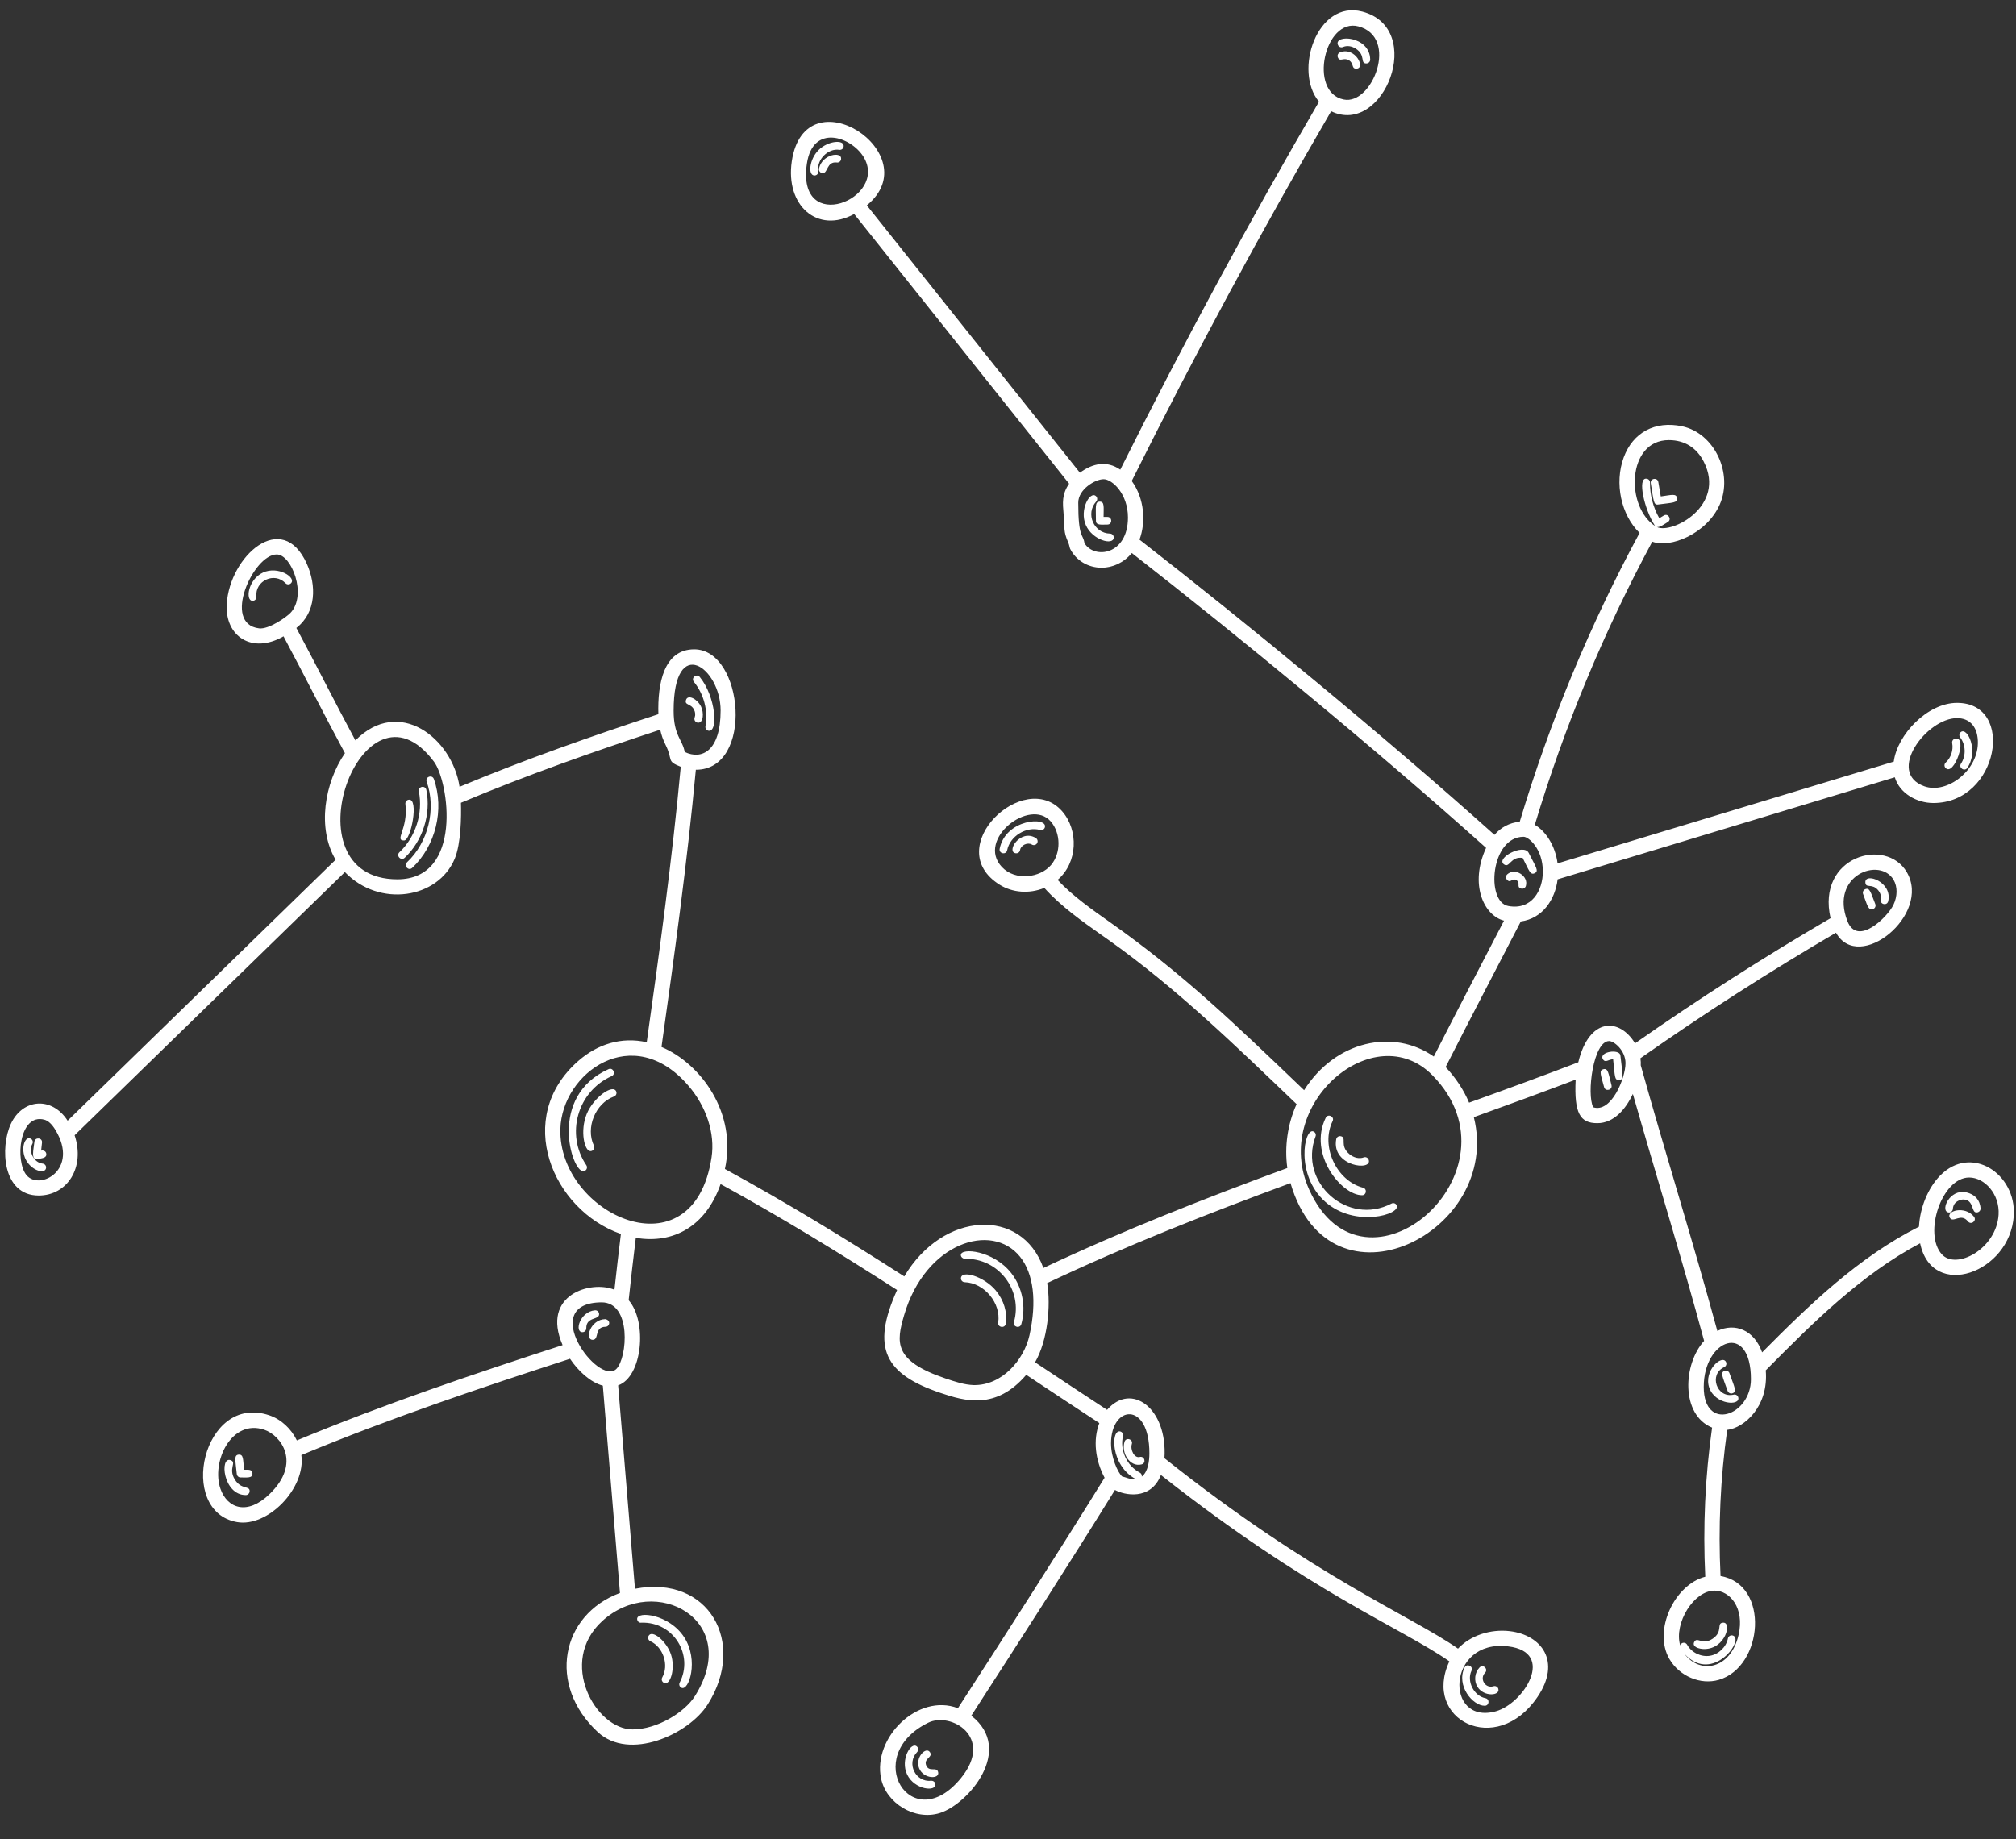 <?xml version="1.0" encoding="UTF-8" standalone="no"?><svg xmlns="http://www.w3.org/2000/svg" xmlns:xlink="http://www.w3.org/1999/xlink" fill="#ffffff" height="179.5" preserveAspectRatio="xMidYMid meet" version="1" viewBox="-0.5 -1.0 196.7 179.5" width="196.7" zoomAndPan="magnify"><rect x="-0.5" y="-1.0" width="196.7" height="179.5" fill="#333333" stroke="none"/><g id="change1_1"><path d="M188.792,113.731c-1.178,1.207-1.966,3.137-2.057,4.984c-5.915,2.981-10.703,7.628-15.306,12.264 c-0.784-2.199-2.653-2.911-4.371-2.093c-2.386-8.782-4.998-17.059-7.472-25.925c0.012-0.217,0.01-0.39-0.032-0.686 c6.175-4.337,12.574-8.445,19.084-12.252c2.233,3.993,9.328-1.762,6.911-5.902c-2.035-3.488-8.834-1.54-7.442,4.486 c-6.506,3.796-12.904,7.888-19.079,12.212c-1.516-2.507-4.471-2.566-5.535,1.85c-3.546,1.355-7.111,2.664-10.656,3.941 c-0.511-1.225-1.275-2.396-2.287-3.476c2.532-4.996,4.57-8.849,7.336-14.208c2.124-0.291,3.344-2.122,3.59-4.111l32.9-9.959 c0.47,1.571,2.143,2.51,3.763,2.51c6.379,0,8.046-9.774,2.311-9.774c-2.885,0-5.834,3.098-6.177,5.736l-32.802,9.93 c-0.228-1.753-1.173-3.158-2.221-3.763c2.88-9.575,6.721-18.832,11.461-27.635c1.726,0.675,5.31-0.745,6.583-3.625 c1.321-2.99-0.484-6.953-3.675-7.634c-2.645-0.56-4.802,0.61-5.696,3.043c-0.926,2.52-0.255,5.614,1.55,7.364 c-4.844,8.975-8.764,18.417-11.693,28.186c-1.029,0.095-1.847,0.572-2.468,1.279c-10.946-9.807-24.367-20.814-34.633-28.81 c0.629-1.679,0.502-3.992-0.757-5.723c6.149-12.334,12.671-24.434,19.457-36.084c5.119,2.502,9.284-8.078,3.041-9.725 c-4.41-1.168-6.731,5.794-4.225,8.796c-6.759,11.594-13.259,23.631-19.39,35.906c-1.307-0.895-2.658-0.641-3.94,0.3l-20.788-26.09 c6.082-5.003-6.028-12.956-7.322-4.297c-0.638,4.311,2.501,7.104,6.088,5.142l20.969,26.317c-0.717,1.048-0.629,1.872-0.537,2.955 c0.127,1.456-0.04,1.666,0.447,2.767c0.112,0.254,0.141,0.53,0.19,0.628c0.571,1.142,1.748,1.851,3.07,1.851 c1.083,0,2.17-0.489,2.948-1.435c10.278,8.013,23.677,19.007,34.568,28.775c-1.641,3.548-0.228,6.603,1.749,7.104 c-2.371,4.588-4.479,8.587-6.852,13.26c-3.935-2.765-9.607-1.55-12.652,3.282c-6.953-6.662-11.89-11.406-18.894-16.354 c-1.835-1.294-3.704-2.613-5.16-4.167c1.995-1.703,2.046-4.87,0.444-6.698c-3.707-4.226-11.895,3.567-6.084,7.177 c1.214,0.753,2.84,0.914,4.346,0.303c1.615,1.793,3.678,3.253,5.595,4.605l0.72,0.509c6.552,4.652,12.443,10.376,18.299,15.987 c-0.888,1.965-1.194,4.165-0.904,6.233c-8.032,2.955-16.067,6.109-23.804,9.76c-2.111-5.947-9.788-5.555-13.57,0.819 c-5.708-3.665-11.53-7.231-17.503-10.485c1.2-5.444-2.327-10.273-6.187-11.908c1.249-8.883,2.507-17.981,3.351-27.051 c5.693,0.02,4.686-11.751-0.157-11.751c-2.977,0-3.585,3.364-3.497,6.327c-6.379,2.094-12.958,4.398-19.399,7.088 c-0.713-4.743-5.905-8.837-10.162-4.53c-2.032-3.779-3.679-7.08-5.761-10.974c1.963-1.526,1.964-4.168,1.014-6.276 c-2.405-5.334-7.529-0.729-7.806,3.95c-0.186,3.143,2.471,4.914,5.539,3.145c2.138,4.003,3.889,7.518,5.992,11.402 c-1.993,2.915-2.73,7.319-0.909,10.401L6.099,108.37c-1.533-2.386-4.378-2.168-5.536,0.302c-1.064,2.268-0.856,6.999,2.71,6.999 c2.798,0,4.555-2.744,3.507-5.882l26.371-25.682c3.359,3.496,9.079,2.605,10.714-1.298c0.615-1.471,0.652-4.124,0.609-5.467 c6.44-2.71,13.039-5.025,19.442-7.131c0.115,0.52,0.284,1,0.518,1.467c0.773,1.545,0.044,1.581,1.487,2.153 c-0.833,9.001-2.079,18.045-3.32,26.879c-2.488-0.553-4.79,0.189-6.652,1.805c-6.375,5.547-2.569,14.569,4.132,16.908 c-0.221,1.815-0.433,3.63-0.63,5.443c-2.262-0.946-7.197,0.457-5.058,5.405c-8.646,2.806-17.426,5.763-25.928,9.3 c-0.547-1.128-1.517-2.057-2.707-2.457c-6.471-2.171-9.033,9.381-3.133,10.425c2.967,0.53,6.73-3.27,6.279-6.535 c8.581-3.577,17.468-6.563,26.215-9.4c0.801,1.193,1.973,2.292,3.2,2.624l1.672,20.229c-5.774,2.139-7.112,8.994-2.161,13.578 c3.069,2.846,8.858,0.24,10.72-2.7c3.832-6.046,0.087-12.673-7.097-11.286l-1.641-19.852c2.366-0.829,2.868-6.184,1.026-8.312 c0.215-2.025,0.451-4.055,0.697-6.085c3.656,0.619,6.827-1.112,8.273-5.246c5.869,3.21,11.599,6.724,17.222,10.337 c-2.577,5.698-1.164,8.221,4.248,10.049c2.343,0.793,5.399,1.692,8.353-1.77c2.376,1.579,4.752,3.149,7.13,4.709 c-0.633,1.654-0.396,3.625,0.513,5.333c-4.649,7.509-9.513,15.075-14.308,22.491c-3.918-1.493-8.334,2.888-7.497,6.871 c0.508,2.414,3.285,4.12,5.725,3.362c2.762-0.857,7.331-6.18,3.075-9.5c4.696-7.264,9.456-14.67,14.018-22.031 c0.861,0.49,3.476,1.086,4.483-1.46c14.535,11.469,23.515,14.939,28.146,18.188c-2.665,5.681,4.581,9.4,8.599,3.472 c2.353-3.473,0.386-6.045-2.694-6.419c-1.904-0.229-3.862,0.425-5.063,1.703c-4.549-3.184-14.222-7.094-28.643-18.583 c0.318-4.905-3.248-7.446-5.599-4.719c-2.343-1.537-4.683-3.083-7.025-4.638c1.228-2.13,1.552-5.525,1.181-7.732 c7.703-3.65,15.721-6.803,23.743-9.757c3.887,13.267,20.694,4.772,17.887-6.436c3.302-1.19,6.624-2.406,9.934-3.663 c-0.161,3.309,0.444,4.249,2.112,4.249c1.612,0,2.773-1.364,3.468-2.854c2.294,8.046,4.75,15.935,6.953,24.1 c-2.066,2.277-2.29,7.21,0.778,8.465c-0.68,4.823-0.903,9.69-0.665,14.554c-3.007,0.764-5.113,5.238-3.502,8.024 c0.975,1.685,3.045,2.558,4.821,2.038c4.353-1.263,5.003-9.321,0.17-10.13c-0.233-4.766-0.015-9.535,0.65-14.262 c1.664-0.202,4.064-2.283,3.762-5.813c4.584-4.626,9.305-9.352,15.063-12.402c1.165,5.618,8.791,2.898,9.138-2.694 C196.24,113.549,191.824,110.63,188.792,113.731z M184.26,84.873c0.387,0.664,0.382,1.591-0.014,2.423 c-0.568,1.196-3.52,4.112-4.497,1.592C178.015,84.401,182.928,82.589,184.26,84.873z M190.449,69.083 c1.132,0,1.955,0.718,2.028,2.178c0.145,2.91-3.022,5.268-5.221,4.473C183.508,74.388,187.482,69.083,190.449,69.083z M162.324,41.95c1.588,0,2.733,0.782,3.411,2.108c2.203,4.312-3.132,7.107-4.585,6.371c0.251,0.087,0.831-0.336,1.075-0.484 c0.419-0.253,0.04-0.893-0.386-0.638l-0.443,0.267c-0.598-1.052-0.918-2.275-0.906-3.482c0.002-0.206-0.163-0.375-0.369-0.377 c-0.869-0.074-0.199,2.964,0.835,4.573c0.022,0.034,0.055,0.054,0.084,0.078C158.075,48.533,158.221,41.95,162.324,41.95z M132.039,1.573c3.982,1.049,1.354,7.72-1.434,7.138C127.116,8.01,128.757,0.703,132.039,1.573z M78.23,14.965 c0.582-3.903,4.307-2.627,5.517-0.666C86.269,18.379,77.178,22.067,78.23,14.965z M105.309,52.002 c-0.135-0.944-0.605-0.432-0.605-3.946c0-1.3,1.65-2.291,2.475-2.291c0.837,0,2.374,1.42,2.374,3.739 C109.552,53.182,106.252,53.594,105.309,52.002z M148.16,80.661c0.482,0,1.875,1.168,1.875,3.397c0,1.822-1.067,3.789-3.376,3.359 C144.455,87.019,144.932,80.661,148.16,80.661z M97.251,83.608c-2.52-2.699,2.728-6.768,4.761-4.451 c1.005,1.147,1.022,3.099,0.036,4.263C101,84.658,98.564,85.013,97.251,83.608z M24.784,60.322 c-3.648-0.431-0.573-7.214,1.721-7.214c1.44,0,2.978,3.955,1.344,5.694C27.457,59.219,25.736,60.435,24.784,60.322z M2.086,113.682 c-1.127-1.356-0.721-6.075,1.748-5.41c0.371,0.1,0.732,0.436,1.074,1C7.261,113.152,3.371,115.227,2.086,113.682z M38.275,84.814 c-11.03,0-3.407-20.808,3.569-11.479C43.309,75.295,44.694,84.814,38.275,84.814z M65.225,68.361c0-7.561,4.585-4.173,4.585-0.029 c0,3.994-1.856,4.849-3.505,4.052C66.089,71.162,65.225,70.804,65.225,68.361z M25.796,144.814 c-2.166,2.094-4.109,1.395-4.781-0.506c-0.924-2.617,1.044-6.863,4.269-5.779C26.912,139.075,28.954,141.77,25.796,144.814z M67.292,164.536c-0.991,1.564-3.668,3.239-6.076,3.239c-3.598,0-7.323-6.583-2.954-10.577 C63.427,152.477,71.984,157.133,67.292,164.536z M59.642,132.592c-1.753,1.745-7.764-6.456-1.444-6.495 C61.147,126.096,60.712,131.519,59.642,132.592z M68.926,111.943c-1.775,11.696-14.988,5.56-14.75-2.775 c0.156-5.487,7.079-10.514,12.489-4.217C68.433,107.006,69.278,109.621,68.926,111.943z M93.275,172.508 c-4.812,5.932-9.842-2.13-3.204-5.39C92.264,166.041,96.521,168.499,93.275,172.508z M146.647,159.669 c4.692,0.568,1.533,5.574-1.191,6.335C140.438,167.402,140.622,158.934,146.647,159.669z M111.645,140.821 c0,0.718-0.114,1.803-0.743,2.28c0.024-0.155-0.047-0.314-0.195-0.389c-1.251-0.637-1.97-2.203-1.638-3.567 c0.049-0.199-0.073-0.401-0.273-0.45c-0.924-0.216-0.958,3.312,1.493,4.636c-0.604,0.058-0.891-0.156-1.309-0.246 c-0.417-0.379-1.079-1.839-1.079-3.216C107.902,136.106,111.645,135.714,111.645,140.821z M99.946,129.306 c-0.534,2.402-2.674,4.913-5.444,4.866c-0.917-0.028-1.844-0.342-2.742-0.645c-5.114-1.727-4.815-3.548-4.042-6.187 c2.069-7.069,8.548-9.133,11.311-5.688C100.351,123.301,100.677,126.019,99.946,129.306z M127.234,115.09 c-3.747-8.344,6.365-16.913,12.027-11.155C148.494,113.323,132.604,127.047,127.234,115.09z M154.947,107.059 c-0.657-1.303,0.01-6.463,1.557-6.463c0.477,0,1.596,0.913,1.596,2.162C158.1,104.191,156.723,107.641,154.947,107.059z M169.131,158.553c-0.771,3.351-3.748,3.876-5.272,1.86c2.78,2.999,5.98-1.548,4.672-1.812c-0.197-0.039-0.399,0.09-0.439,0.292 c-0.17,0.852-0.917,1.567-1.775,1.699c-0.862,0.129-1.786-0.323-2.205-1.083c-0.098-0.18-0.327-0.247-0.506-0.147 c-0.087,0.048-0.145,0.126-0.173,0.213c-0.628-2.168,1.327-5.346,3.356-5.346C168.28,154.229,169.737,155.921,169.131,158.553z M165.732,134.345c0-4.669,4.604-6.39,4.604-0.745C170.337,137.154,165.732,138.804,165.732,134.345z M194.501,117.546 c-0.208,3.34-4.128,5.415-5.533,3.868c-1.834-2.016-0.008-7.501,2.665-7.501C193.129,113.913,194.625,115.523,194.501,117.546z M56.709,112.715c0.166,0.246-0.008,0.583-0.309,0.583c-1.135,0-3.436-7.312,2.473-9.958c0.442-0.205,0.759,0.478,0.304,0.68 C55.821,105.524,54.667,109.707,56.709,112.715z M59.628,105.529c0.071,0.194-0.029,0.408-0.222,0.479 c-1.817,0.663-2.791,3.055-1.959,4.798c0.118,0.249-0.063,0.534-0.337,0.534c-0.596,0-1.034-1.987-0.367-3.621 C57.411,106.082,59.334,104.738,59.628,105.529z M41.834,75.031c1.043,2.957,0.173,6.522-2.115,8.667 c-0.36,0.334-0.869-0.207-0.51-0.545c2.079-1.948,2.869-5.187,1.921-7.875C40.966,74.814,41.671,74.564,41.834,75.031z M38.985,82.715c-0.359,0.337-0.871-0.205-0.511-0.544c1.576-1.484,2.319-3.815,1.893-5.937c-0.097-0.48,0.631-0.633,0.731-0.147 C41.573,78.457,40.744,81.058,38.985,82.715z M39.055,77.461c-0.025-0.205,0.122-0.39,0.326-0.414 c1.017-0.162,0.224,3.976-0.454,3.976C37.949,81.023,39.343,79.898,39.055,77.461z M135.771,116.613 c0.472,0.901-4.065,2.239-6.961-0.326c-2.956-2.617-2.066-7.222-1.168-6.87c0.193,0.073,0.291,0.288,0.218,0.48 c-1.7,4.514,3.14,8.792,7.409,6.558C135.447,116.361,135.675,116.43,135.771,116.613z M128.852,108.086 c0.215-0.437,0.889-0.118,0.67,0.329c-1.192,2.427,0.355,5.808,2.969,6.494c0.421,0.111,0.339,0.733-0.095,0.733 C130.394,115.642,127.111,111.635,128.852,108.086z M129.875,110.181c0.038-0.202,0.224-0.336,0.435-0.299 c0.651,0.122-0.159,0.901,0.854,1.752c0.427,0.358,0.962,0.479,1.395,0.318c0.194-0.073,0.409,0.026,0.48,0.219 C133.464,113.321,129.388,112.839,129.875,110.181z M190.753,70.961c-0.125-0.164-0.094-0.398,0.07-0.523 c0.638-0.49,1.752,1.816,0.634,3.495c-0.27,0.407-0.895,0-0.621-0.414C191.34,72.76,191.306,71.684,190.753,70.961z M189.323,73.942c-0.139-0.152-0.13-0.388,0.023-0.527c0.511-0.47,0.758-1.214,0.629-1.895c-0.039-0.202,0.094-0.398,0.297-0.436 C191.543,70.835,190.142,74.833,189.323,73.942z M160.564,46.167c-0.083-0.491,0.653-0.605,0.736-0.125l0.24,1.405 c1.044-0.141,1.52-0.311,1.583,0.162c0.065,0.477-0.403,0.431-1.84,0.625C160.822,48.31,160.854,47.864,160.564,46.167z M130.046,3.394c-0.455-1.056,3.116-0.935,3.144,1.42c0.002,0.206-0.163,0.377-0.373,0.377c-0.647,0-0.033-0.798-1.031-1.444 c-0.406-0.263-0.873-0.323-1.25-0.16C130.345,3.667,130.128,3.583,130.046,3.394z M131.828,5.698c-0.502,0-0.191-0.502-0.717-0.818 c-0.525-0.314-0.883,0.214-1.078-0.285c-0.076-0.191,0.018-0.409,0.21-0.484C131.736,3.518,132.798,5.698,131.828,5.698z M108.167,51.457c-0.02,0.809-2.089,0.264-2.727-1.222c-0.642-1.49,0.405-3.348,0.99-2.82c0.153,0.139,0.165,0.374,0.027,0.527 c-1.073,1.188-0.237,3.095,1.346,3.133C108.009,51.08,108.172,51.251,108.167,51.457z M106.803,47.954 c0.482,0,0.373,0.524,0.373,1.492h0.373c0.494,0,0.493,0.746,0,0.746c-0.6,0-1.119,0.096-1.119-0.373 C106.43,48.465,106.308,47.954,106.803,47.954z M81.814,13.311c-0.032,0.203-0.228,0.341-0.426,0.311 c-1.077-0.177-2.231,0.961-2.044,2.07c0.038,0.226-0.135,0.435-0.369,0.435c-0.672,0-0.507-1.572,0.379-2.469 C80.288,12.713,81.925,12.588,81.814,13.311z M81.568,14.527c-0.021,0.205-0.211,0.358-0.409,0.332 c-1.019-0.123-0.859,1.038-1.382,1.038c-0.24,0-0.414-0.22-0.366-0.45C79.707,14.049,81.649,13.739,81.568,14.527z M98.182,123.261 c1.074,1.379,1.444,3.28,0.967,4.962c-0.135,0.473-0.853,0.271-0.718-0.204c0.886-3.114-1.511-6.26-4.799-6.169 c-0.165-0.012-0.377-0.156-0.383-0.363C93.226,120.732,96.435,121.014,98.182,123.261z M96.656,124.935 c0.79,0.949,1.145,2.132,0.976,3.245c-0.073,0.487-0.812,0.375-0.737-0.112c0.288-1.896-1.359-3.877-3.275-3.938 c-0.206-0.007-0.368-0.179-0.361-0.385C93.288,122.906,95.515,123.562,96.656,124.935z M90.766,173.119 c0.081,0.762-2.023,0.559-2.75-0.927c-0.712-1.458,0.388-3.291,0.96-2.739c0.148,0.144,0.152,0.38,0.009,0.527 c-1.076,1.111-0.15,2.974,1.371,2.807C90.55,172.77,90.745,172.913,90.766,173.119z M91.036,171.947 c0.162,0.707-1.424,0.679-1.854-0.373c-0.429-1.05,0.679-2.181,1.061-1.565c0.311,0.501-0.654,0.587-0.371,1.282 C90.158,171.988,90.906,171.37,91.036,171.947z M61.665,157.005c-0.044-0.824,3.138-0.483,4.595,1.781 c1.447,2.25,0.452,5.302-0.284,4.92c-0.183-0.095-0.254-0.32-0.159-0.503c1.379-2.651-0.566-5.959-3.761-5.846 C61.854,157.394,61.675,157.211,61.665,157.005z M64.969,160.468c0.41,1.253,0.008,2.795-0.532,2.795 c-0.282,0-0.466-0.306-0.325-0.556c0.679-1.207,0.102-2.968-1.159-3.541c-0.187-0.085-0.27-0.306-0.185-0.494 C63.091,157.964,64.543,159.164,64.969,160.468z M23.851,144.582c-0.025,0.187-0.185,0.324-0.369,0.324 c-2.229,0-2.579-3.82-1.466-3.4c0.607,0.229-0.259,0.783,0.382,1.857C23.045,144.45,23.935,143.929,23.851,144.582z M24.133,142.805c0.003,0.469-0.511,0.376-1.157,0.379c-0.2,0-0.355-0.151-0.374-0.336c-0.136-1.382-0.292-1.842,0.189-1.89 c0.474-0.025,0.416,0.422,0.52,1.478C23.726,142.434,24.13,142.376,24.133,142.805z M56.704,128.629 c0.003,0.206-0.163,0.379-0.373,0.379c-0.816,0-0.256-2.004,1.22-2.134c0.194-0.021,0.385,0.133,0.404,0.339 C58.013,127.862,56.686,127.453,56.704,128.629z M58.574,128.481c-1.117,0.015-0.588,1.273-1.241,1.273 c-0.825,0-0.238-1.998,1.231-2.018C59.135,127.853,58.991,128.475,58.574,128.481z M3.997,112.962 c-0.06,0.664-1.399,0.309-1.967-0.773c-0.568-1.083-0.096-2.388,0.482-2.058c0.179,0.102,0.243,0.329,0.141,0.509 c-0.412,0.728,0.175,1.843,1.005,1.917C3.865,112.576,4.015,112.757,3.997,112.962z M4.012,111.576 c0.08,0.447-0.42,0.456-0.855,0.535c-0.662,0.111-0.387-0.872-0.3-1.682c0.051-0.477,0.795-0.418,0.741,0.08l-0.084,0.778 C3.8,111.234,3.976,111.378,4.012,111.576z M27.883,55.927c-0.148,0.141-0.384,0.137-0.527-0.013 c-1.076-1.13-2.997-0.237-2.837,1.311c0.022,0.219-0.148,0.412-0.372,0.412c-0.73,0-0.458-2.083,1.01-2.759 C26.629,54.19,28.464,55.375,27.883,55.927z M67.2,65.541c-0.312-0.382,0.267-0.853,0.577-0.472 c1.568,1.916,1.819,5.401,0.855,5.244c-0.202-0.036-0.338-0.229-0.302-0.433C68.601,68.359,68.179,66.737,67.2,65.541z M66.432,67.313c0.177-0.579,1.107-0.105,1.468,0.642c0.288,0.599,0.241,1.574-0.276,1.574c-0.263,0-0.443-0.265-0.347-0.51 c0.087-0.223,0.07-0.493-0.05-0.741C66.913,67.625,66.27,67.849,66.432,67.313z M101.448,79.741 c-0.057,0.198-0.26,0.311-0.46,0.258c-1.354-0.379-2.947,0.6-3.219,1.975c-0.095,0.483-0.828,0.34-0.731-0.144 C97.617,78.894,101.751,78.671,101.448,79.741z M100.686,81.295c-0.108,0.174-0.338,0.231-0.513,0.122 c-0.41-0.249-1.077,0.066-1.144,0.538c-0.028,0.192-0.2,0.343-0.423,0.316c-0.971-0.139,0.445-2.413,1.957-1.489 C100.739,80.889,100.794,81.119,100.686,81.295z M142.397,161.735c0.212-0.444,0.886-0.127,0.675,0.319 c-0.487,1.028,0.243,2.462,1.361,2.673c0.441,0.083,0.382,0.739-0.069,0.739C143.175,165.467,141.564,163.492,142.397,161.735z M143.657,163.619c-0.365-0.586-0.275-1.401,0.208-1.895c0.343-0.352,0.879,0.169,0.533,0.522 c-0.575,0.588,0.031,1.572,0.819,1.317c0.195-0.063,0.406,0.042,0.471,0.239C145.914,164.49,144.286,164.632,143.657,163.619z M191.015,115.312c-1.485,0.004-2.186,1.962-1.369,2.014c0.189,0.018,0.382-0.133,0.396-0.349c0.047-0.749,0.743-0.896,0.979-0.919 c1.142,0.001,0.765,1.354,1.373,1.261c0.205-0.014,0.361-0.192,0.347-0.397C192.625,115.178,190.597,115.313,191.015,115.312z M191.022,116.058C191.112,116.049,191.135,116.058,191.022,116.058L191.022,116.058z M192.098,117.734 c0.308,0.384-0.275,0.852-0.583,0.465c-0.695-0.869-1.438,0.195-1.767-0.356C189.34,117.162,191.225,116.636,192.098,117.734z M169.103,135.379c0.205,0.852-2.255,0.715-2.833-0.952c-0.577-1.665,1.266-3.296,1.638-2.501c0.086,0.187,0.004,0.409-0.182,0.495 c-1.532,0.707-0.728,3.07,0.929,2.682C168.854,135.053,169.055,135.179,169.103,135.379z M168.243,133.013 c0.498,1.408,0.749,1.797,0.297,1.958c-0.193,0.068-0.407-0.032-0.477-0.227c-0.505-1.431-0.741-1.802-0.296-1.959 C167.964,132.717,168.176,132.818,168.243,133.013z M157.601,102.001c0.206,1.892,0.387,2.401-0.155,2.401 c-0.432,0-0.371-0.343-0.554-2.029c-0.448,0.002-0.768,0.403-1.003-0.015C155.484,101.634,157.529,101.329,157.601,102.001z M156.731,104.897c0.126,0.477-0.597,0.667-0.721,0.19c-0.306-1.169-0.537-1.618-0.069-1.741 C156.406,103.221,156.427,103.732,156.731,104.897z M109.22,139.7c0.147-0.471,0.859-0.248,0.713,0.223 c-0.178,0.569,0.253,1.404,0.763,1.266c0.48-0.125,0.671,0.588,0.198,0.72C109.751,142.218,108.877,140.801,109.22,139.7z M146.255,83.364c-0.881-0.611,1.913-2.086,2.399-1.13c0.719,1.419,1.015,1.763,0.585,1.981c-0.43,0.215-0.543-0.247-1.172-1.488 C146.879,82.544,146.803,83.741,146.255,83.364z M146.539,84.858c-0.14-0.151-0.131-0.387,0.02-0.527 c0.749-0.693,2.109,0.155,1.819,1.131c-0.057,0.19-0.257,0.311-0.464,0.251c-0.506-0.151-0.012-0.539-0.45-0.811 C147.026,84.632,146.895,85.246,146.539,84.858z M181.502,85.115c-0.056-0.995,2.66-0.059,2.231,1.83 c-0.11,0.486-0.837,0.315-0.727-0.165c0.067-0.296-0.03-0.635-0.26-0.907C182.15,85.167,181.537,85.732,181.502,85.115z M181.284,86.26c-0.076-0.192,0.018-0.408,0.21-0.484c0.445-0.177,0.523,0.31,0.977,1.453c0.076,0.191-0.017,0.408-0.209,0.484 C181.76,87.908,181.664,87.221,181.284,86.26z M166.613,158.915c1.035-0.699,0.336-1.51,0.988-1.557 c0.922-0.109,0.275,2.571-1.82,2.571c-0.504,0-1.21-0.211-0.98-0.681C165.085,158.671,165.588,159.606,166.613,158.915z"/></g></svg>